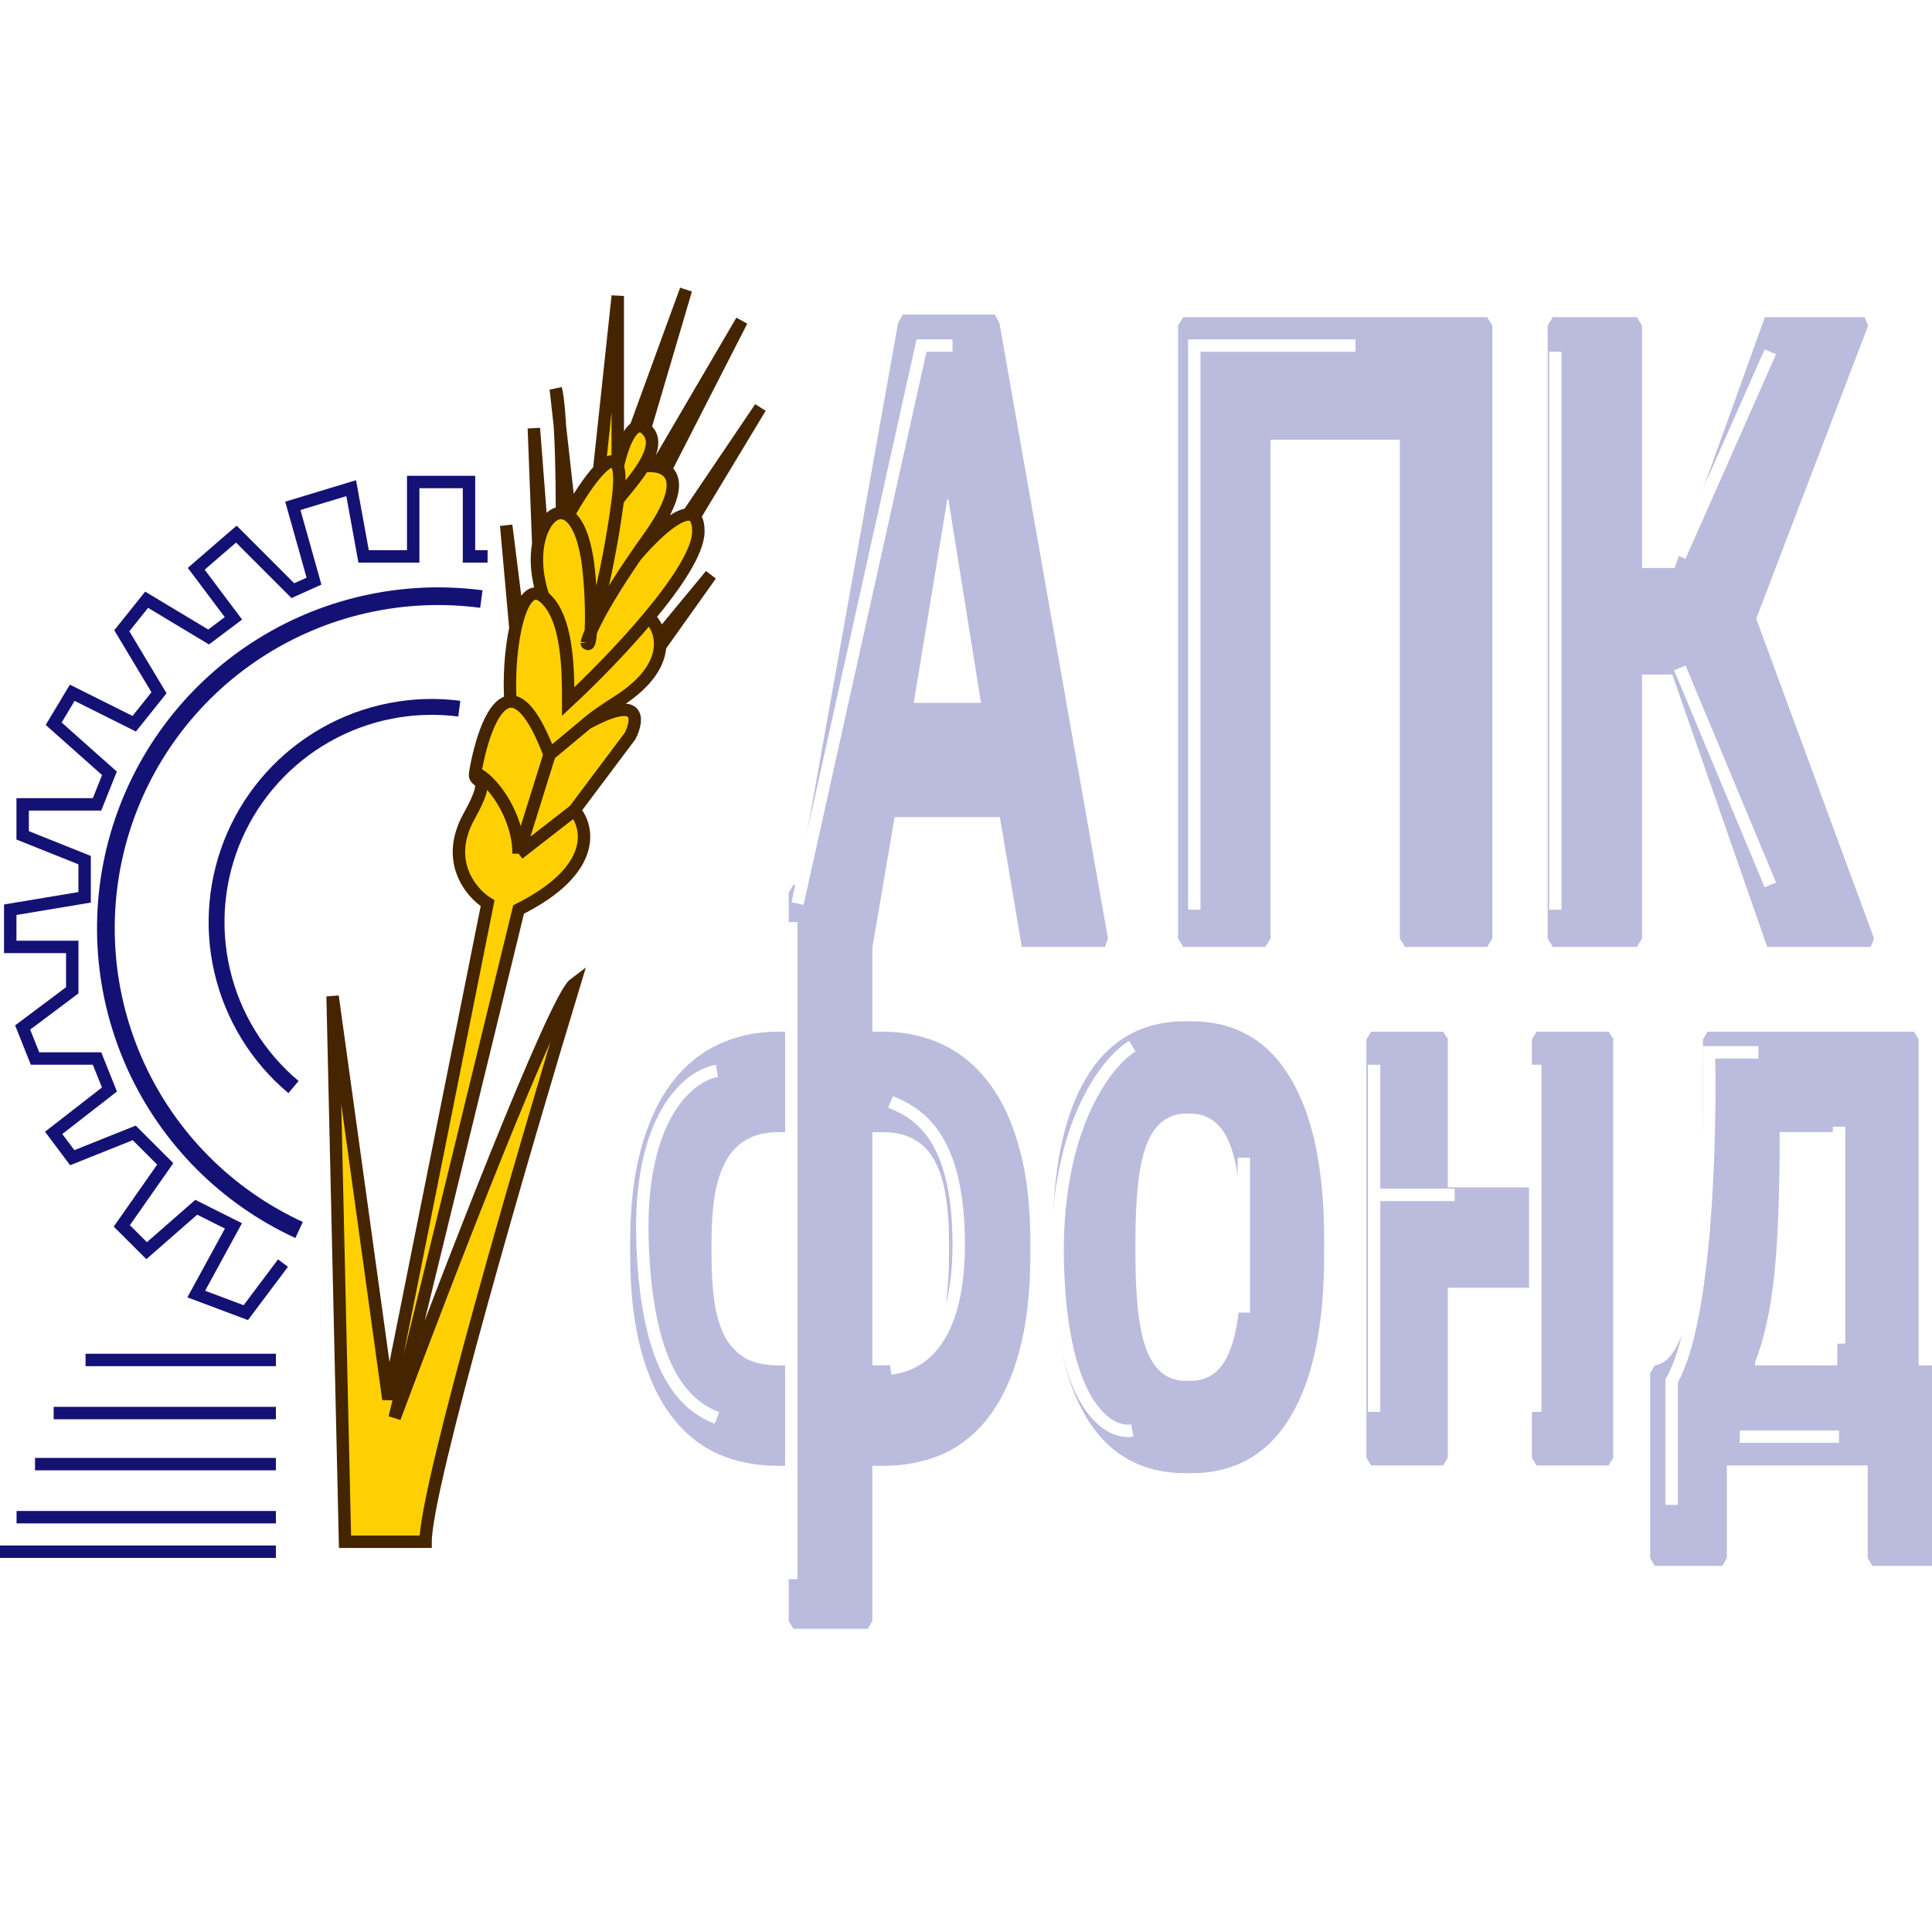 <svg width="40" height="40" viewBox="0 0 40 40" fill="none" xmlns="http://www.w3.org/2000/svg">
<g clip-path="url(#clip0_531_15193)">
<path d="M7.143 31.921L6.886 20.627L8.041 28.969L10.095 18.701C9.753 18.487 9.196 17.829 9.71 16.904C10.223 15.98 9.795 16.268 9.838 16.006C9.945 15.367 10.197 14.54 10.57 14.525C10.536 14.071 10.571 13.471 10.671 13.006L10.48 10.877L10.722 12.806C10.838 12.402 11.016 12.166 11.25 12.353C11.108 11.943 11.09 11.562 11.144 11.262L11.053 8.867L11.218 11.001C11.316 10.752 11.474 10.607 11.635 10.622C11.635 9.816 11.617 9.234 11.593 8.828L11.507 8.054C11.53 8.123 11.565 8.355 11.593 8.828C11.617 9.234 11.635 9.816 11.635 10.622C11.678 10.626 11.721 10.641 11.764 10.668C11.945 10.343 12.194 9.95 12.405 9.729L12.79 6.128V9.658C12.849 9.379 12.984 8.955 13.162 8.849L14.202 6L13.356 8.867C13.381 8.886 13.406 8.913 13.432 8.947C13.573 9.135 13.477 9.403 13.319 9.658C13.407 9.645 13.503 9.643 13.592 9.658L15.357 6.642L13.778 9.729C14.003 9.879 14.047 10.269 13.432 11.129C13.335 11.264 13.246 11.392 13.162 11.514C13.46 11.16 13.962 10.661 14.247 10.652L15.742 8.439L14.378 10.701C14.429 10.752 14.459 10.848 14.459 11.001C14.459 11.415 14.001 12.097 13.432 12.778C13.523 12.854 13.62 12.999 13.654 13.188L14.716 11.904L13.666 13.381C13.647 13.706 13.435 14.115 12.79 14.525C12.277 14.851 12.149 14.979 12.149 14.979C13.278 14.363 13.218 14.894 13.047 15.236L11.892 16.776C12.191 17.118 12.38 18.008 10.737 18.83L8.17 29.354C9.239 26.488 11.481 20.678 11.892 20.37C10.865 23.75 8.811 30.792 8.811 31.921H7.143Z" fill="#FED001"/>
<path d="M9.838 16.006C9.795 16.268 10.223 15.98 9.71 16.904C9.196 17.829 9.753 18.487 10.095 18.701L8.041 28.969L6.886 20.627L7.143 31.921C7.656 31.921 8.709 31.921 8.811 31.921C8.811 30.792 10.865 23.75 11.892 20.37C11.481 20.678 9.239 26.488 8.17 29.354L10.737 18.83C12.38 18.008 12.191 17.118 11.892 16.776M9.838 16.006C10.138 16.092 10.737 16.853 10.737 17.675M9.838 16.006C9.945 15.367 10.197 14.54 10.57 14.525M11.892 16.776L10.737 17.675M11.892 16.776L13.047 15.236C13.218 14.894 13.278 14.363 12.149 14.979M10.737 17.675L11.378 15.621M10.57 14.525C10.797 14.515 11.068 14.806 11.378 15.621M10.57 14.525C10.536 14.071 10.571 13.471 10.671 13.006M11.378 15.621L12.149 14.979M12.149 14.979C12.149 14.979 12.277 14.851 12.79 14.525C13.435 14.115 13.647 13.706 13.666 13.381M10.671 13.006L10.48 10.877L10.722 12.806M10.671 13.006C10.687 12.936 10.704 12.869 10.722 12.806M11.25 12.353C11.764 12.764 11.764 13.906 11.764 14.525C12.208 14.112 12.874 13.446 13.432 12.778M11.25 12.353C11.108 11.943 11.09 11.562 11.144 11.262M11.25 12.353C11.016 12.166 10.838 12.402 10.722 12.806M13.432 12.778C14.001 12.097 14.459 11.415 14.459 11.001C14.459 10.848 14.429 10.752 14.378 10.701M13.432 12.778C13.523 12.854 13.62 12.999 13.654 13.188M11.144 11.262L11.053 8.867L11.218 11.001M11.144 11.262C11.162 11.166 11.187 11.078 11.218 11.001M12.149 13.311C12.277 13.525 12.262 12.156 12.149 11.514C12.064 11.033 11.918 10.769 11.764 10.668M12.149 13.311C12.149 13.462 12.585 11.954 12.79 10.359M12.149 13.311C12.176 13.157 12.42 12.595 13.162 11.514M11.764 10.668C11.721 10.641 11.678 10.626 11.635 10.622M11.764 10.668C11.945 10.343 12.194 9.95 12.405 9.729M12.79 10.359C12.837 9.997 12.831 9.775 12.79 9.658M12.79 10.359C12.86 10.243 13.132 9.959 13.319 9.658M13.162 11.514C13.246 11.392 13.335 11.264 13.432 11.129C14.047 10.269 14.003 9.879 13.778 9.729M13.162 11.514C13.46 11.16 13.962 10.661 14.247 10.652M11.635 10.622C11.635 8.875 11.55 8.182 11.507 8.054L11.764 10.359V10.492M11.635 10.622C11.474 10.607 11.316 10.752 11.218 11.001M12.405 9.729C12.579 9.546 12.727 9.479 12.79 9.658M12.405 9.729L12.79 6.128V9.658M12.79 9.658C12.849 9.379 12.984 8.955 13.162 8.849M13.319 9.658C13.477 9.403 13.573 9.135 13.432 8.947C13.406 8.913 13.381 8.886 13.356 8.867M13.319 9.658C13.407 9.645 13.503 9.643 13.592 9.658M13.162 8.849L14.202 6L13.356 8.867M13.162 8.849C13.222 8.813 13.287 8.813 13.356 8.867M13.356 8.867L13.304 8.824M13.592 9.658L15.357 6.642L13.778 9.729M13.592 9.658C13.66 9.67 13.724 9.693 13.778 9.729M14.247 10.652L15.742 8.439L14.378 10.701M14.247 10.652C14.299 10.65 14.343 10.665 14.378 10.701M13.654 13.188L14.716 11.904L13.666 13.381M13.654 13.188C13.665 13.248 13.67 13.312 13.666 13.381" stroke="#452400" stroke-width="0.257"/>
<g filter="url(#filter0_d_531_15193)">
<path d="M17.804 28.012H18.016C18.295 28.012 18.523 27.962 18.699 27.861C18.878 27.754 19.02 27.605 19.122 27.413C19.225 27.216 19.296 26.973 19.334 26.685C19.372 26.397 19.392 26.069 19.392 25.701V25.462C19.392 25.094 19.368 24.768 19.32 24.486C19.275 24.203 19.199 23.966 19.093 23.774C18.988 23.577 18.846 23.43 18.67 23.334C18.494 23.233 18.275 23.183 18.016 23.183H17.804V28.012ZM16.072 30.092H15.86C15.401 30.092 14.983 30.009 14.604 29.844C14.229 29.673 13.906 29.409 13.637 29.052C13.368 28.695 13.159 28.239 13.011 27.685C12.864 27.13 12.79 26.469 12.79 25.701V25.462C12.79 24.736 12.862 24.102 13.007 23.558C13.154 23.009 13.361 22.553 13.627 22.191C13.897 21.828 14.221 21.556 14.599 21.375C14.978 21.194 15.398 21.103 15.86 21.103H16.072V18.224L16.168 18.065H17.708L17.804 18.224V21.103H18.016C18.477 21.103 18.896 21.194 19.271 21.375C19.65 21.556 19.972 21.828 20.239 22.191C20.508 22.553 20.715 23.009 20.859 23.558C21.004 24.102 21.076 24.736 21.076 25.462V25.701C21.076 26.469 21.002 27.13 20.855 27.685C20.71 28.239 20.503 28.695 20.234 29.052C19.968 29.409 19.647 29.673 19.271 29.844C18.896 30.009 18.477 30.092 18.016 30.092H17.804V33.306L17.708 33.466H16.168L16.072 33.306V30.092ZM16.072 23.183H15.86C15.6 23.183 15.382 23.233 15.206 23.334C15.029 23.43 14.886 23.577 14.777 23.774C14.668 23.966 14.59 24.203 14.542 24.486C14.497 24.768 14.474 25.094 14.474 25.462V25.701C14.474 26.069 14.493 26.397 14.532 26.685C14.574 26.973 14.646 27.216 14.748 27.413C14.854 27.605 14.995 27.754 15.172 27.861C15.352 27.962 15.581 28.012 15.86 28.012H16.072V23.183Z" fill="#BBBBDD"/>
<path d="M27.158 25.726C27.158 27.192 26.924 28.311 26.455 29.084C25.99 29.857 25.305 30.244 24.401 30.244H24.295C23.384 30.244 22.696 29.857 22.231 29.084C21.769 28.311 21.538 27.192 21.538 25.726V25.406C21.538 23.945 21.77 22.828 22.235 22.055C22.701 21.277 23.387 20.887 24.295 20.887H24.401C25.305 20.887 25.99 21.277 26.455 22.055C26.924 22.828 27.158 23.945 27.158 25.406V25.726ZM25.445 25.422C25.445 24.984 25.427 24.601 25.392 24.27C25.357 23.939 25.297 23.668 25.214 23.454C25.134 23.236 25.024 23.073 24.887 22.967C24.752 22.855 24.585 22.799 24.386 22.799H24.309C24.107 22.799 23.939 22.855 23.804 22.967C23.669 23.073 23.56 23.236 23.477 23.454C23.397 23.668 23.339 23.939 23.304 24.27C23.268 24.601 23.251 24.984 23.251 25.422V25.718C23.251 26.155 23.268 26.538 23.304 26.869C23.339 27.194 23.397 27.466 23.477 27.685C23.56 27.898 23.669 28.061 23.804 28.172C23.939 28.279 24.107 28.332 24.309 28.332H24.386C24.585 28.332 24.752 28.279 24.887 28.172C25.024 28.061 25.134 27.898 25.214 27.685C25.297 27.466 25.357 27.194 25.392 26.869C25.427 26.538 25.445 26.155 25.445 25.718V25.422Z" fill="#BBBBDD"/>
<path d="M29.718 24.326H31.459V21.263L31.556 21.103H33.047L33.143 21.247V29.924L33.047 30.084H31.556L31.459 29.924V26.405H29.718V29.924L29.621 30.084H28.13L28.033 29.924V21.263L28.13 21.103H29.621L29.718 21.247V24.326Z" fill="#BBBBDD"/>
<path d="M36.079 28.012H37.782V23.182H36.589V23.326C36.589 23.902 36.579 24.422 36.56 24.886C36.544 25.344 36.516 25.76 36.478 26.133C36.439 26.506 36.386 26.842 36.319 27.141C36.255 27.434 36.175 27.703 36.079 27.949V28.012ZM35.496 30.084V32.003L35.4 32.163H34.005L33.908 32.003V28.172L34.005 28.012C34.146 27.991 34.268 27.906 34.37 27.757C34.476 27.607 34.566 27.413 34.64 27.173C34.714 26.928 34.773 26.65 34.818 26.341C34.866 26.032 34.903 25.709 34.929 25.374C34.957 25.038 34.977 24.699 34.986 24.358C34.996 24.017 35.001 23.694 35.001 23.39V21.263L35.097 21.103H39.37L39.466 21.263V28.012H39.904L40 28.172V32.003L39.904 32.163H38.508L38.412 32.003V30.084H35.496Z" fill="#BBBBDD"/>
<path d="M16.123 19.348L16.061 19.173L18.337 6.432L18.432 6.256H20.34L20.435 6.432L22.682 19.173L22.62 19.348H20.898L20.445 16.66H18.265L17.807 19.348H16.123ZM19.357 10.075L18.661 14.295H20.054L19.377 10.075H19.357Z" fill="#BBBBDD"/>
</g>
<path d="M36.406 21.787H35.38C35.422 23.541 35.328 27.357 34.609 28.589V31.156M38.075 23.327V27.819M36.021 29.744H38.075" stroke="white" stroke-width="0.257"/>
<path d="M23.443 21.658C22.887 22.001 21.8 23.404 21.903 26.279C22.006 29.154 22.973 29.702 23.443 29.616M25.753 23.969V27.177" stroke="white" stroke-width="0.257"/>
<path d="M28.449 22.044V24.739M28.449 24.739V29.231M28.449 24.739H30.117M31.786 22.044V29.231" stroke="white" stroke-width="0.257"/>
<path d="M16.384 19.091V32.696M14.844 22.172C14.288 22.257 13.201 23.096 13.304 25.765C13.406 28.435 14.202 29.103 14.844 29.359M18.438 22.814C18.951 23.027 19.849 23.455 19.849 25.765C19.849 28.076 18.78 28.29 18.438 28.332" stroke="white" stroke-width="0.257"/>
<g filter="url(#filter1_d_531_15193)">
<path d="M24.133 19.173V6.484L24.241 6.309H30.532L30.64 6.484V19.173L30.532 19.348H28.834L28.725 19.173V8.848H26.048V19.173L25.939 19.348H24.241L24.133 19.173Z" fill="#BBBBDD"/>
<path d="M33.739 11.502H34.414L36.283 6.309H38.347L38.421 6.484L36.104 12.553L38.543 19.173L38.474 19.348H36.331L34.367 13.709H33.739V19.173L33.633 19.348H31.891L31.786 19.173V6.484L31.891 6.309H33.633L33.739 6.484V11.502Z" fill="#BBBBDD"/>
</g>
<path d="M32.201 7.283V18.835M36.653 7.283L34.779 11.519M36.653 18.321L34.779 13.829" stroke="white" stroke-width="0.257"/>
<path d="M28.064 7.155H24.727V18.835" stroke="white" stroke-width="0.257"/>
<path d="M19.721 7.155H19.079L16.512 18.706" stroke="white" stroke-width="0.257"/>
<path d="M9.53 14.509C8.54 14.381 7.534 14.578 6.665 15.07C5.795 15.562 5.108 16.322 4.708 17.237C4.307 18.152 4.213 19.173 4.441 20.145C4.669 21.118 5.206 21.991 5.971 22.632L6.182 22.381C5.471 21.785 4.972 20.974 4.761 20.07C4.549 19.167 4.636 18.219 5.008 17.369C5.381 16.519 6.019 15.813 6.826 15.356C7.634 14.899 8.568 14.716 9.488 14.835L9.53 14.509Z" fill="#141175"/>
<path d="M6.116 25.632C4.582 24.926 3.352 23.693 2.649 22.157C1.946 20.621 1.817 18.884 2.286 17.261C2.755 15.638 3.79 14.237 5.204 13.312C6.617 12.388 8.316 12.001 9.99 12.221L9.942 12.584C8.355 12.375 6.744 12.742 5.404 13.619C4.064 14.496 3.083 15.824 2.638 17.362C2.194 18.901 2.316 20.548 2.982 22.004C3.648 23.46 4.815 24.63 6.269 25.299L6.116 25.632Z" fill="#141175"/>
<path d="M10.095 11.519H9.71V9.979H8.555V11.519H7.528L7.271 10.107L6.063 10.473L6.501 12.032L6.063 12.229L4.893 11.058L4.063 11.776L4.833 12.802L4.319 13.188L3.036 12.417L2.522 13.059L3.292 14.343L2.779 14.984L1.496 14.343L1.111 14.984L2.266 16.011L2.009 16.653H0.469V17.295L1.752 17.808V18.578L0.212 18.835V19.605H1.496V20.503L0.469 21.273L0.725 21.915H2.009L2.266 22.557L1.111 23.455L1.496 23.969L2.779 23.455L3.421 24.097L2.522 25.381L3.036 25.894L4.063 24.995L4.833 25.381L4.063 26.792L5.089 27.177L5.859 26.151M5.712 28.156C4.173 28.156 3.31 28.156 1.771 28.156M5.712 29.256C3.915 29.256 2.908 29.256 1.111 29.256M5.712 30.313H0.725M5.712 31.412C3.615 31.412 2.44 31.412 0.343 31.412M5.712 32.126H0" stroke="#141175" stroke-width="0.257"/>
</g>
<defs>
<filter id="filter0_d_531_15193" x="12.79" y="6.256" width="27.466" height="27.466" filterUnits="userSpaceOnUse" color-interpolation-filters="sRGB">
<feFlood flood-opacity="0" result="BackgroundImageFix"/>
<feColorMatrix in="SourceAlpha" type="matrix" values="0 0 0 0 0 0 0 0 0 0 0 0 0 0 0 0 0 0 127 0" result="hardAlpha"/>
<feOffset dx="0.257" dy="0.257"/>
<feComposite in2="hardAlpha" operator="out"/>
<feColorMatrix type="matrix" values="0 0 0 0 0.078 0 0 0 0 0.067 0 0 0 0 0.459 0 0 0 1 0"/>
<feBlend mode="normal" in2="BackgroundImageFix" result="effect1_dropShadow_531_15193"/>
<feBlend mode="normal" in="SourceGraphic" in2="effect1_dropShadow_531_15193" result="shape"/>
</filter>
<filter id="filter1_d_531_15193" x="24.133" y="6.309" width="14.667" height="13.296" filterUnits="userSpaceOnUse" color-interpolation-filters="sRGB">
<feFlood flood-opacity="0" result="BackgroundImageFix"/>
<feColorMatrix in="SourceAlpha" type="matrix" values="0 0 0 0 0 0 0 0 0 0 0 0 0 0 0 0 0 0 127 0" result="hardAlpha"/>
<feOffset dx="0.257" dy="0.257"/>
<feComposite in2="hardAlpha" operator="out"/>
<feColorMatrix type="matrix" values="0 0 0 0 0.078 0 0 0 0 0.067 0 0 0 0 0.459 0 0 0 1 0"/>
<feBlend mode="normal" in2="BackgroundImageFix" result="effect1_dropShadow_531_15193"/>
<feBlend mode="normal" in="SourceGraphic" in2="effect1_dropShadow_531_15193" result="shape"/>
</filter>
<clipPath id="clip0_531_15193">
<rect width="40" height="40" fill="white"/>
</clipPath>
</defs>
</svg>
